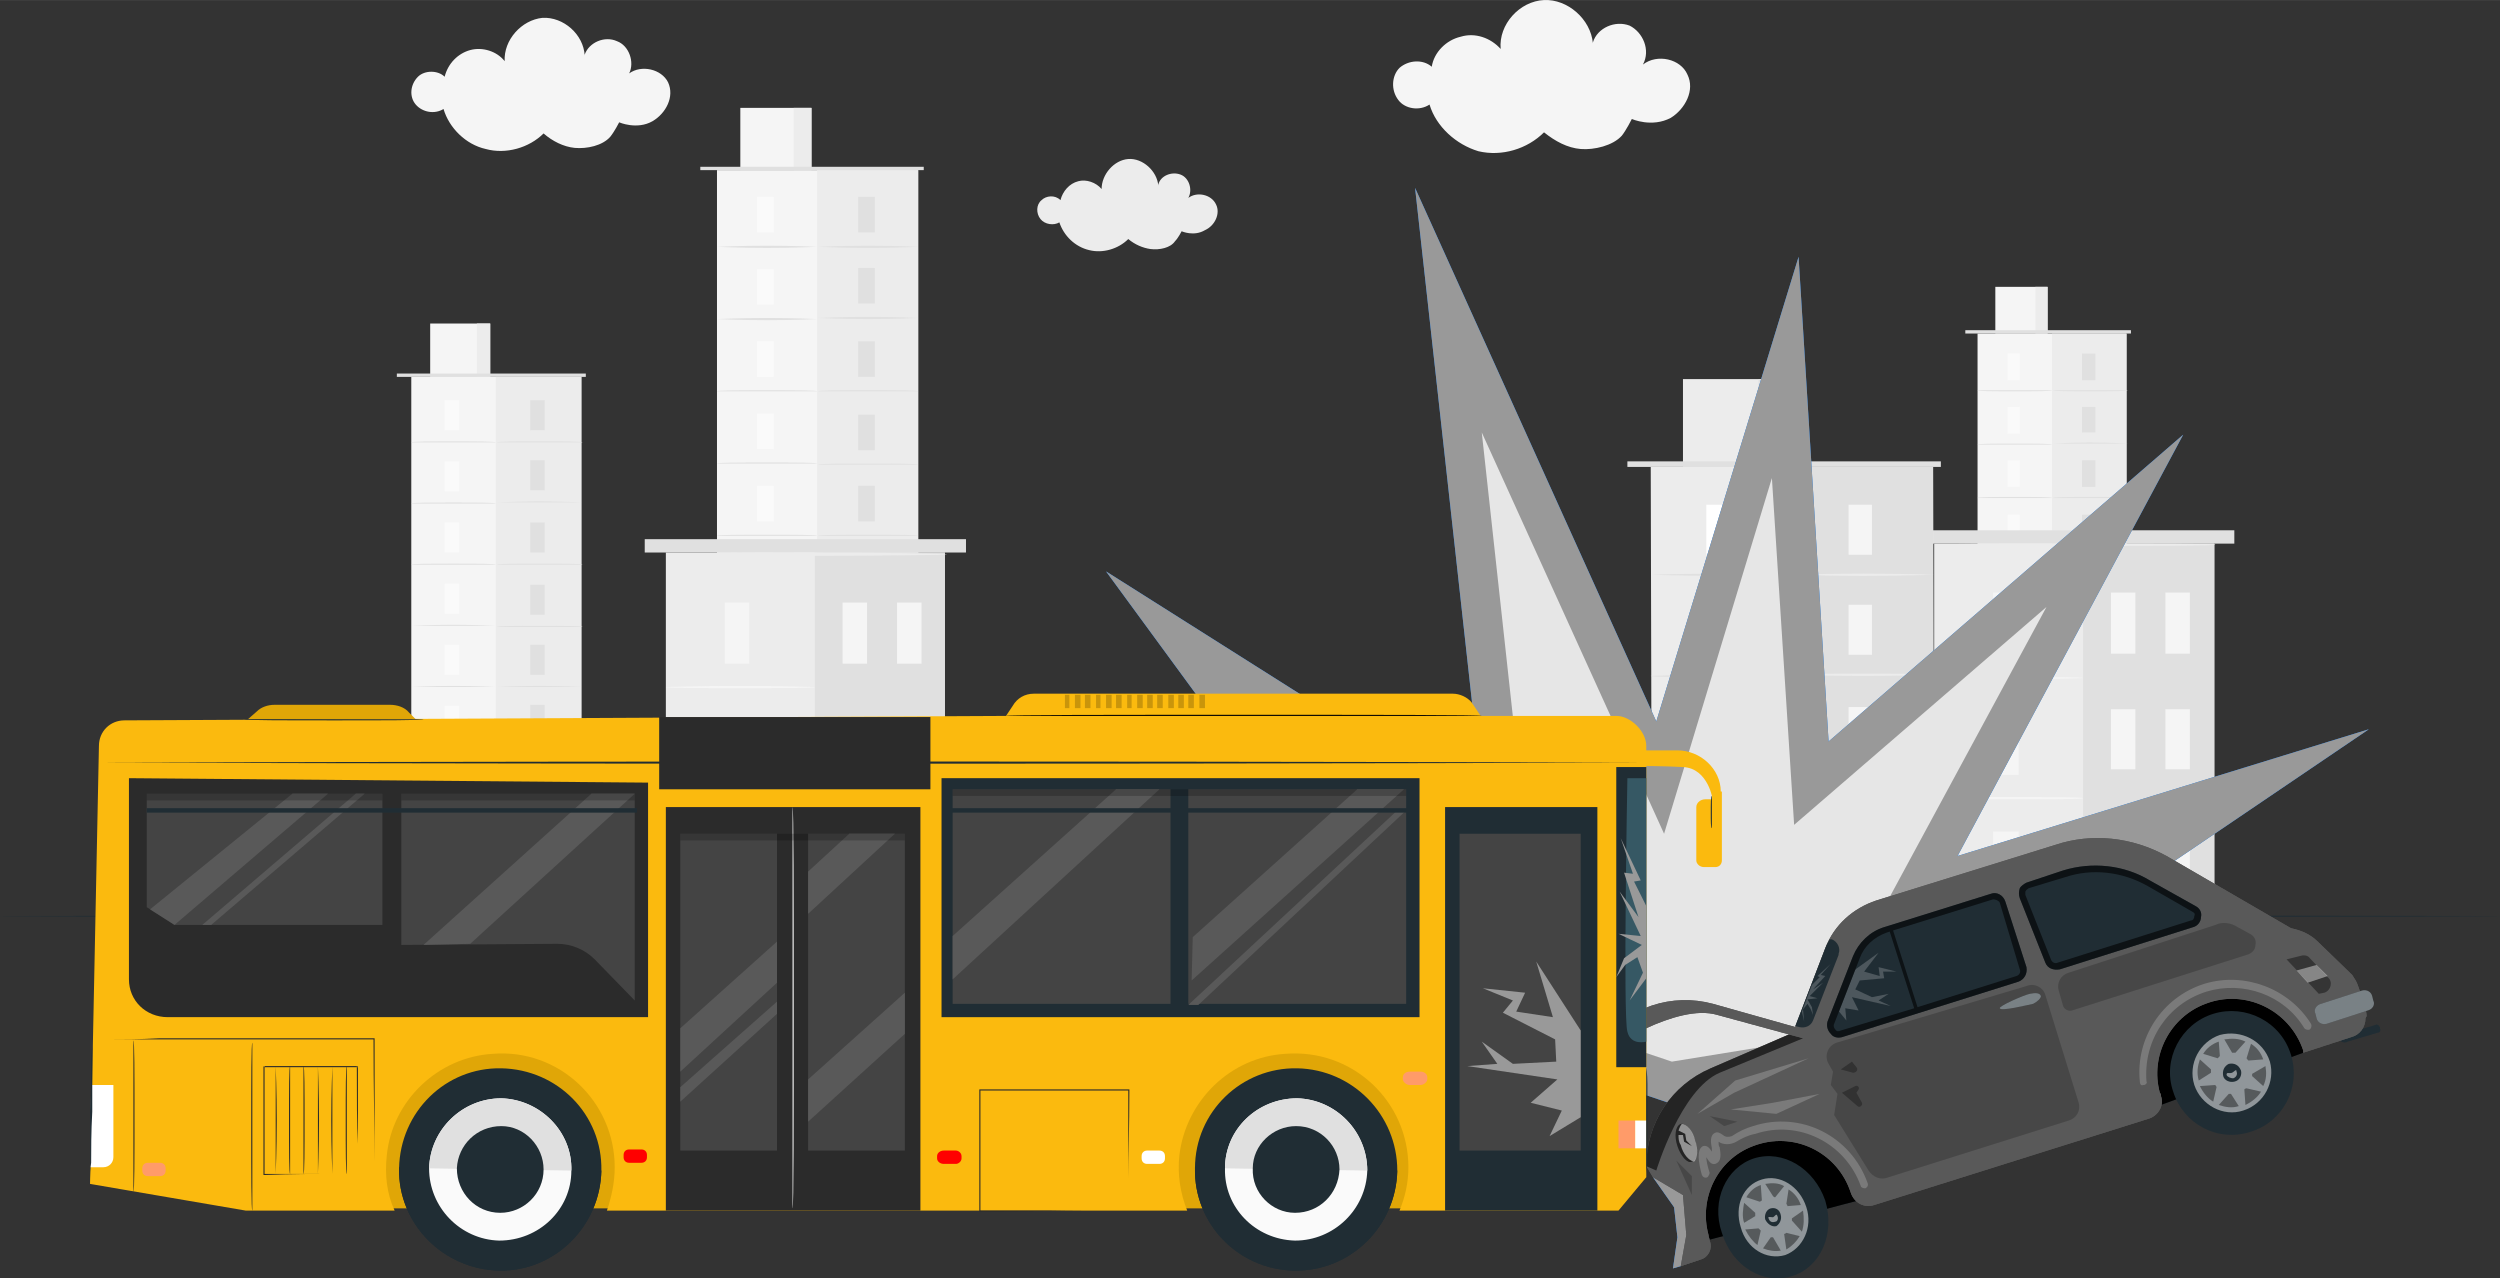 <?xml version="1.0" encoding="UTF-8"?>
<!DOCTYPE svg PUBLIC "-//W3C//DTD SVG 1.0//EN" "http://www.w3.org/TR/2001/REC-SVG-20010904/DTD/svg10.dtd">
<!-- Creator: CorelDRAW X7 -->
<svg xmlns="http://www.w3.org/2000/svg" xml:space="preserve" width="73.967mm" height="37.825mm" version="1.0" style="shape-rendering:geometricPrecision; text-rendering:geometricPrecision; image-rendering:optimizeQuality; fill-rule:evenodd; clip-rule:evenodd"
viewBox="0 0 2249 1150"
 xmlns:xlink="http://www.w3.org/1999/xlink">
 <rect x="0" y="0" width="2249" height="1150" fill="#333333" stroke="none"/>
 <defs>
  <style type="text/css">
   <![CDATA[
    .fil21 {fill:#2B2B2B}
    .fil22 {fill:#444444}
    .fil12 {fill:#595959}
    .fil11 {fill:black;fill-rule:nonzero}
    .fil6 {fill:#067CFF;fill-rule:nonzero}
    .fil5 {fill:#202D34;fill-rule:nonzero}
    .fil26 {fill:#365864;fill-rule:nonzero}
    .fil7 {fill:#999999;fill-rule:nonzero}
    .fil19 {fill:#E0A607;fill-rule:nonzero}
    .fil2 {fill:#E0E0E0;fill-rule:nonzero}
    .fil8 {fill:#E6E6E6;fill-rule:nonzero}
    .fil1 {fill:#ECECEC;fill-rule:nonzero}
    .fil0 {fill:whitesmoke;fill-rule:nonzero}
    .fil3 {fill:#FAFAFA;fill-rule:nonzero}
    .fil20 {fill:#FBBA0E;fill-rule:nonzero}
    .fil25 {fill:red;fill-rule:nonzero}
    .fil24 {fill:#FF9B69;fill-rule:nonzero}
    .fil4 {fill:white;fill-rule:nonzero}
    .fil23 {fill:white;fill-rule:nonzero}
    .fil16 {fill:black;fill-rule:nonzero;fill-opacity:0.2}
    .fil13 {fill:white;fill-rule:nonzero;fill-opacity:0.2}
    .fil17 {fill:black;fill-rule:nonzero;fill-opacity:0.302}
    .fil18 {fill:black;fill-rule:nonzero;fill-opacity:0.4}
    .fil10 {fill:white;fill-rule:nonzero;fill-opacity:0.4}
    .fil15 {fill:white;fill-rule:nonzero;fill-opacity:0.502}
    .fil14 {fill:black;fill-rule:nonzero;fill-opacity:0.6}
    .fil9 {fill:white;fill-rule:nonzero;fill-opacity:0.6}
   ]]>
  </style>
 </defs>
 <g id="Layer_x0020_1">
  <g id="_2447538889072">
   <g>
    <g>
     <g>
      <g>
       <g>
        <g>
         <g>
          <polygon class="fil0" points="1913,724 1779,724 1779,300 1913,300 "/>
         </g>
        </g>
       </g>
      </g>
     </g>
    </g>
    <g>
     <g>
      <g>
       <g>
        <g>
         <g>
          <polygon class="fil1" points="1913,723 1846,723 1846,300 1913,300 "/>
         </g>
        </g>
       </g>
      </g>
     </g>
    </g>
    <g>
     <g>
      <g>
       <g>
        <g>
         <g>
          <polygon class="fil0" points="1842,300 1795,300 1795,258 1842,258 "/>
         </g>
        </g>
       </g>
      </g>
     </g>
    </g>
    <g>
     <g>
      <g>
       <g>
        <g>
         <g>
          <polygon class="fil1" points="1842,300 1831,300 1831,258 1842,258 "/>
         </g>
        </g>
       </g>
      </g>
     </g>
    </g>
    <g>
     <g>
      <g>
       <g>
        <g>
         <g>
          <polygon class="fil2" points="1768,300 1768,297 1917,297 1917,300 "/>
         </g>
        </g>
       </g>
      </g>
     </g>
    </g>
    <g>
     <g>
      <g>
       <g>
        <g>
         <g>
          <polygon class="fil3" points="1817,342 1806,342 1806,318 1817,318 "/>
         </g>
        </g>
       </g>
      </g>
     </g>
    </g>
    <g>
     <g>
      <g>
       <g>
        <g>
         <g>
          <g>
           <path class="fil2" d="M1846 351c0,1 -15,1 -33,1 -19,0 -34,0 -34,-1 0,0 15,0 34,0 18,0 33,0 33,0z"/>
          </g>
         </g>
        </g>
       </g>
      </g>
     </g>
    </g>
    <g>
     <g>
      <g>
       <g>
        <g>
         <g>
          <g>
           <polygon class="fil2" points="1885,342 1873,342 1873,318 1885,318 "/>
          </g>
         </g>
        </g>
       </g>
      </g>
     </g>
     <g>
      <g>
       <g>
        <g>
         <g>
          <g>
           <g>
            <path class="fil2" d="M1914 351c0,1 -15,1 -34,1 -18,0 -33,0 -33,-1 0,0 15,0 33,0 19,0 34,0 34,0z"/>
           </g>
          </g>
         </g>
        </g>
       </g>
      </g>
     </g>
    </g>
    <g>
     <g>
      <g>
       <g>
        <g>
         <g>
          <g>
           <polygon class="fil2" points="1885,389 1873,389 1873,366 1885,366 "/>
          </g>
         </g>
        </g>
       </g>
      </g>
     </g>
     <g>
      <g>
       <g>
        <g>
         <g>
          <g>
           <g>
            <path class="fil2" d="M1914 399c0,0 -15,0 -34,0 -18,0 -33,0 -33,0 0,0 15,-1 33,-1 19,0 34,1 34,1z"/>
           </g>
          </g>
         </g>
        </g>
       </g>
      </g>
     </g>
    </g>
    <g>
     <g>
      <g>
       <g>
        <g>
         <g>
          <g>
           <polygon class="fil2" points="1885,438 1873,438 1873,414 1885,414 "/>
          </g>
         </g>
        </g>
       </g>
      </g>
     </g>
     <g>
      <g>
       <g>
        <g>
         <g>
          <g>
           <g>
            <path class="fil2" d="M1914 448c0,0 -15,0 -34,0 -18,0 -33,0 -33,0 0,-1 15,-1 33,-1 19,0 34,0 34,1z"/>
           </g>
          </g>
         </g>
        </g>
       </g>
      </g>
     </g>
    </g>
    <g>
     <g>
      <g>
       <g>
        <g>
         <g>
          <g>
           <polygon class="fil2" points="1885,487 1873,487 1873,463 1885,463 "/>
          </g>
         </g>
        </g>
       </g>
      </g>
     </g>
     <g>
      <g>
       <g>
        <g>
         <g>
          <g>
           <g>
            <path class="fil2" d="M1914 497c0,0 -15,0 -34,0 -18,0 -33,0 -33,0 0,-1 15,-1 33,-1 19,0 34,0 34,1z"/>
           </g>
          </g>
         </g>
        </g>
       </g>
      </g>
     </g>
    </g>
    <g>
     <g>
      <g>
       <g>
        <g>
         <g>
          <g>
           <polygon class="fil2" points="1885,535 1873,535 1873,511 1885,511 "/>
          </g>
         </g>
        </g>
       </g>
      </g>
     </g>
     <g>
      <g>
       <g>
        <g>
         <g>
          <g>
           <g>
            <path class="fil2" d="M1914 544c0,0 -15,0 -34,0 -18,0 -33,0 -33,0 0,0 15,0 33,0 19,0 34,0 34,0z"/>
           </g>
          </g>
         </g>
        </g>
       </g>
      </g>
     </g>
    </g>
    <g>
     <g>
      <g>
       <g>
        <g>
         <g>
          <g>
           <polygon class="fil2" points="1885,582 1873,582 1873,558 1885,558 "/>
          </g>
         </g>
        </g>
       </g>
      </g>
     </g>
     <g>
      <g>
       <g>
        <g>
         <g>
          <g>
           <polygon class="fil2" points="1885,631 1873,631 1873,607 1885,607 "/>
          </g>
         </g>
        </g>
       </g>
      </g>
     </g>
     <g>
      <g>
       <g>
        <g>
         <g>
          <g>
           <g>
            <path class="fil2" d="M1914 592c0,0 -15,0 -34,0 -18,0 -33,0 -33,0 0,-1 15,-1 33,-1 19,0 34,0 34,1z"/>
           </g>
          </g>
         </g>
        </g>
       </g>
      </g>
     </g>
    </g>
    <g>
     <g>
      <g>
       <g>
        <g>
         <g>
          <polygon class="fil3" points="1817,390 1806,390 1806,366 1817,366 "/>
         </g>
        </g>
       </g>
      </g>
     </g>
    </g>
    <g>
     <g>
      <g>
       <g>
        <g>
         <g>
          <g>
           <path class="fil2" d="M1846 400c0,0 -15,0 -33,0 -19,0 -34,0 -34,0 0,-1 15,-1 34,-1 18,0 33,0 33,1z"/>
          </g>
         </g>
        </g>
       </g>
      </g>
     </g>
    </g>
    <g>
     <g>
      <g>
       <g>
        <g>
         <g>
          <polygon class="fil3" points="1817,438 1806,438 1806,414 1817,414 "/>
         </g>
        </g>
       </g>
      </g>
     </g>
    </g>
    <g>
     <g>
      <g>
       <g>
        <g>
         <g>
          <g>
           <path class="fil2" d="M1846 448c0,0 -15,0 -33,0 -19,0 -34,0 -34,0 0,-1 15,-1 34,-1 18,0 33,0 33,1z"/>
          </g>
         </g>
        </g>
       </g>
      </g>
     </g>
    </g>
    <g>
     <g>
      <g>
       <g>
        <g>
         <g>
          <polygon class="fil3" points="1817,486 1806,486 1806,463 1817,463 "/>
         </g>
        </g>
       </g>
      </g>
     </g>
    </g>
    <g>
     <g>
      <g>
       <g>
        <g>
         <g>
          <g>
           <path class="fil2" d="M1846 496c0,0 -15,0 -33,0 -19,0 -34,0 -34,0 0,0 15,-1 34,-1 18,0 33,1 33,1z"/>
          </g>
         </g>
        </g>
       </g>
      </g>
     </g>
    </g>
    <g>
     <g>
      <g>
       <g>
        <g>
         <g>
          <polygon class="fil3" points="1817,535 1806,535 1806,511 1817,511 "/>
         </g>
        </g>
       </g>
      </g>
     </g>
    </g>
    <g>
     <g>
      <g>
       <g>
        <g>
         <g>
          <g>
           <path class="fil2" d="M1846 544c0,0 -15,0 -33,0 -19,0 -34,0 -34,0 0,0 15,0 34,0 18,0 33,0 33,0z"/>
          </g>
         </g>
        </g>
       </g>
      </g>
     </g>
    </g>
    <g>
     <g>
      <g>
       <g>
        <g>
         <g>
          <polygon class="fil3" points="1817,583 1806,583 1806,559 1817,559 "/>
         </g>
        </g>
       </g>
      </g>
     </g>
    </g>
    <g>
     <g>
      <g>
       <g>
        <g>
         <g>
          <g>
           <path class="fil2" d="M1846 592c0,0 -15,1 -33,1 -19,0 -34,-1 -34,-1 0,0 15,0 34,0 18,0 33,0 33,0z"/>
          </g>
         </g>
        </g>
       </g>
      </g>
     </g>
    </g>
    <g>
     <g>
      <g>
       <g>
        <g>
         <g>
          <g>
           <polygon class="fil3" points="1817,631 1806,631 1806,607 1817,607 "/>
          </g>
         </g>
        </g>
       </g>
      </g>
     </g>
    </g>
   </g>
   <g>
    <g>
     <g>
      <g>
       <g>
        <g>
         <g>
          <g>
           <polygon class="fil1" points="1992,820 1740,820 1740,489 1992,489 "/>
          </g>
         </g>
        </g>
       </g>
      </g>
     </g>
     <g>
      <g>
       <g>
        <g>
         <g>
          <g>
           <polygon class="fil2" points="1874,489 1874,820 1992,820 1992,489 "/>
          </g>
         </g>
        </g>
       </g>
      </g>
     </g>
    </g>
    <g>
     <g>
      <g>
       <g>
        <g>
         <g>
          <g>
           <polygon class="fil0" points="1816,588 1793,588 1793,533 1816,533 "/>
          </g>
         </g>
        </g>
       </g>
      </g>
     </g>
     <g>
      <g>
       <g>
        <g>
         <g>
          <g>
           <polygon class="fil0" points="1816,803 1793,803 1793,748 1816,748 "/>
          </g>
         </g>
        </g>
       </g>
      </g>
     </g>
     <g>
      <g>
       <g>
        <g>
         <g>
          <g>
           <g>
            <path class="fil0" d="M1874 610c0,0 -30,1 -67,1 -37,0 -67,-1 -67,-1 0,-1 30,-1 67,-1 37,0 67,0 67,1z"/>
           </g>
          </g>
         </g>
        </g>
       </g>
      </g>
     </g>
    </g>
    <g>
     <g>
      <g>
       <g>
        <g>
         <g>
          <g>
           <polygon class="fil0" points="1816,697 1793,697 1793,642 1816,642 "/>
          </g>
         </g>
        </g>
       </g>
      </g>
     </g>
     <g>
      <g>
       <g>
        <g>
         <g>
          <g>
           <g>
            <path class="fil0" d="M1874 718c0,1 -30,1 -67,1 -37,0 -67,0 -67,-1 0,-1 30,-1 67,-1 37,0 67,0 67,1z"/>
           </g>
          </g>
         </g>
        </g>
       </g>
      </g>
     </g>
    </g>
    <g>
     <g>
      <g>
       <g>
        <g>
         <g>
          <polygon class="fil0" points="1921,588 1899,588 1899,533 1921,533 "/>
         </g>
        </g>
       </g>
      </g>
     </g>
    </g>
    <g>
     <g>
      <g>
       <g>
        <g>
         <g>
          <polygon class="fil0" points="1970,588 1948,588 1948,533 1970,533 "/>
         </g>
        </g>
       </g>
      </g>
     </g>
    </g>
    <g>
     <g>
      <g>
       <g>
        <g>
         <g>
          <polygon class="fil0" points="1921,692 1899,692 1899,638 1921,638 "/>
         </g>
        </g>
       </g>
      </g>
     </g>
    </g>
    <g>
     <g>
      <g>
       <g>
        <g>
         <g>
          <polygon class="fil0" points="1970,692 1948,692 1948,638 1970,638 "/>
         </g>
        </g>
       </g>
      </g>
     </g>
    </g>
    <g>
     <g>
      <g>
       <g>
        <g>
         <g>
          <polygon class="fil0" points="1921,797 1899,797 1899,742 1921,742 "/>
         </g>
        </g>
       </g>
      </g>
     </g>
    </g>
    <g>
     <g>
      <g>
       <g>
        <g>
         <g>
          <polygon class="fil0" points="1970,797 1948,797 1948,742 1970,742 "/>
         </g>
        </g>
       </g>
      </g>
     </g>
    </g>
    <g>
     <g>
      <g>
       <g>
        <g>
         <g>
          <polygon class="fil2" points="2010,489 1721,489 1721,477 2010,477 "/>
         </g>
        </g>
       </g>
      </g>
     </g>
    </g>
    <g>
     <g>
      <g>
       <g>
        <g>
         <g>
          <g>
           <path class="fil1" d="M1993 490c0,1 -56,1 -125,1 -69,0 -126,0 -126,-1 0,-1 57,-1 126,-1 69,0 125,0 125,1z"/>
          </g>
         </g>
        </g>
       </g>
      </g>
     </g>
    </g>
   </g>
   <g>
    <g>
     <g>
      <g>
       <g>
        <g>
         <g>
          <polygon class="fil0" points="826,724 645,724 645,153 826,153 "/>
         </g>
        </g>
       </g>
      </g>
     </g>
    </g>
    <g>
     <g>
      <g>
       <g>
        <g>
         <g>
          <polygon class="fil1" points="826,723 735,723 735,153 826,153 "/>
         </g>
        </g>
       </g>
      </g>
     </g>
    </g>
    <g>
     <g>
      <g>
       <g>
        <g>
         <g>
          <polygon class="fil0" points="730,153 666,153 666,97 730,97 "/>
         </g>
        </g>
       </g>
      </g>
     </g>
    </g>
    <g>
     <g>
      <g>
       <g>
        <g>
         <g>
          <polygon class="fil1" points="730,153 714,153 714,97 730,97 "/>
         </g>
        </g>
       </g>
      </g>
     </g>
    </g>
    <g>
     <g>
      <g>
       <g>
        <g>
         <g>
          <polygon class="fil2" points="630,153 630,150 831,150 831,153 "/>
         </g>
        </g>
       </g>
      </g>
     </g>
    </g>
    <g>
     <g>
      <g>
       <g>
        <g>
         <g>
          <polygon class="fil3" points="696,209 681,209 681,177 696,177 "/>
         </g>
        </g>
       </g>
      </g>
     </g>
    </g>
    <g>
     <g>
      <g>
       <g>
        <g>
         <g>
          <g>
           <path class="fil2" d="M735 222c0,0 -20,1 -45,1 -25,0 -45,-1 -45,-1 0,0 20,-1 45,-1 25,0 45,1 45,1z"/>
          </g>
         </g>
        </g>
       </g>
      </g>
     </g>
    </g>
    <g>
     <g>
      <g>
       <g>
        <g>
         <g>
          <g>
           <polygon class="fil2" points="787,209 772,209 772,177 787,177 "/>
          </g>
         </g>
        </g>
       </g>
      </g>
     </g>
     <g>
      <g>
       <g>
        <g>
         <g>
          <g>
           <g>
            <path class="fil2" d="M826 222c0,0 -20,1 -45,1 -25,0 -45,-1 -45,-1 0,0 20,-1 45,-1 25,0 45,1 45,1z"/>
           </g>
          </g>
         </g>
        </g>
       </g>
      </g>
     </g>
    </g>
    <g>
     <g>
      <g>
       <g>
        <g>
         <g>
          <g>
           <polygon class="fil2" points="787,273 772,273 772,241 787,241 "/>
          </g>
         </g>
        </g>
       </g>
      </g>
     </g>
     <g>
      <g>
       <g>
        <g>
         <g>
          <g>
           <g>
            <path class="fil2" d="M826 286c0,0 -20,1 -45,1 -25,0 -45,-1 -45,-1 0,0 20,-1 45,-1 25,0 45,1 45,1z"/>
           </g>
          </g>
         </g>
        </g>
       </g>
      </g>
     </g>
    </g>
    <g>
     <g>
      <g>
       <g>
        <g>
         <g>
          <g>
           <polygon class="fil2" points="787,339 772,339 772,307 787,307 "/>
          </g>
         </g>
        </g>
       </g>
      </g>
     </g>
     <g>
      <g>
       <g>
        <g>
         <g>
          <g>
           <g>
            <path class="fil2" d="M826 352c0,0 -20,0 -45,0 -25,0 -45,0 -45,0 0,-1 20,-1 45,-1 25,0 45,0 45,1z"/>
           </g>
          </g>
         </g>
        </g>
       </g>
      </g>
     </g>
    </g>
    <g>
     <g>
      <g>
       <g>
        <g>
         <g>
          <g>
           <polygon class="fil2" points="787,405 772,405 772,373 787,373 "/>
          </g>
         </g>
        </g>
       </g>
      </g>
     </g>
     <g>
      <g>
       <g>
        <g>
         <g>
          <g>
           <g>
            <path class="fil2" d="M826 418c0,0 -20,0 -45,0 -25,0 -45,0 -45,0 0,-1 20,-1 45,-1 25,0 45,0 45,1z"/>
           </g>
          </g>
         </g>
        </g>
       </g>
      </g>
     </g>
    </g>
    <g>
     <g>
      <g>
       <g>
        <g>
         <g>
          <g>
           <polygon class="fil2" points="787,469 772,469 772,437 787,437 "/>
          </g>
         </g>
        </g>
       </g>
      </g>
     </g>
     <g>
      <g>
       <g>
        <g>
         <g>
          <g>
           <g>
            <path class="fil2" d="M826 482c0,0 -20,0 -45,0 -25,0 -45,0 -45,0 0,-1 20,-1 45,-1 25,0 45,0 45,1z"/>
           </g>
          </g>
         </g>
        </g>
       </g>
      </g>
     </g>
    </g>
    <g>
     <g>
      <g>
       <g>
        <g>
         <g>
          <g>
           <polygon class="fil2" points="787,533 772,533 772,501 787,501 "/>
          </g>
         </g>
        </g>
       </g>
      </g>
     </g>
     <g>
      <g>
       <g>
        <g>
         <g>
          <g>
           <polygon class="fil2" points="787,598 772,598 772,566 787,566 "/>
          </g>
         </g>
        </g>
       </g>
      </g>
     </g>
     <g>
      <g>
       <g>
        <g>
         <g>
          <g>
           <g>
            <path class="fil2" d="M826 546c0,0 -20,0 -45,0 -25,0 -45,0 -45,0 0,-1 20,-1 45,-1 25,0 45,0 45,1z"/>
           </g>
          </g>
         </g>
        </g>
       </g>
      </g>
     </g>
    </g>
    <g>
     <g>
      <g>
       <g>
        <g>
         <g>
          <polygon class="fil3" points="696,274 681,274 681,242 696,242 "/>
         </g>
        </g>
       </g>
      </g>
     </g>
    </g>
    <g>
     <g>
      <g>
       <g>
        <g>
         <g>
          <g>
           <path class="fil2" d="M735 287c0,0 -20,1 -45,1 -25,0 -45,-1 -45,-1 0,0 20,-1 45,-1 25,0 45,1 45,1z"/>
          </g>
         </g>
        </g>
       </g>
      </g>
     </g>
    </g>
    <g>
     <g>
      <g>
       <g>
        <g>
         <g>
          <polygon class="fil3" points="696,339 681,339 681,307 696,307 "/>
         </g>
        </g>
       </g>
      </g>
     </g>
    </g>
    <g>
     <g>
      <g>
       <g>
        <g>
         <g>
          <g>
           <path class="fil2" d="M735 352c0,0 -20,0 -45,0 -25,0 -45,0 -45,0 0,-1 20,-1 45,-1 25,0 45,0 45,1z"/>
          </g>
         </g>
        </g>
       </g>
      </g>
     </g>
    </g>
    <g>
     <g>
      <g>
       <g>
        <g>
         <g>
          <polygon class="fil3" points="696,404 681,404 681,372 696,372 "/>
         </g>
        </g>
       </g>
      </g>
     </g>
    </g>
    <g>
     <g>
      <g>
       <g>
        <g>
         <g>
          <g>
           <path class="fil2" d="M735 417c0,0 -20,0 -45,0 -25,0 -45,0 -45,0 0,-1 20,-1 45,-1 25,0 45,0 45,1z"/>
          </g>
         </g>
        </g>
       </g>
      </g>
     </g>
    </g>
    <g>
     <g>
      <g>
       <g>
        <g>
         <g>
          <polygon class="fil3" points="696,469 681,469 681,437 696,437 "/>
         </g>
        </g>
       </g>
      </g>
     </g>
    </g>
    <g>
     <g>
      <g>
       <g>
        <g>
         <g>
          <g>
           <path class="fil2" d="M735 482c0,0 -20,0 -45,0 -25,0 -45,0 -45,0 0,-1 20,-1 45,-1 25,0 45,0 45,1z"/>
          </g>
         </g>
        </g>
       </g>
      </g>
     </g>
    </g>
    <g>
     <g>
      <g>
       <g>
        <g>
         <g>
          <polygon class="fil3" points="696,534 681,534 681,502 696,502 "/>
         </g>
        </g>
       </g>
      </g>
     </g>
    </g>
    <g>
     <g>
      <g>
       <g>
        <g>
         <g>
          <g>
           <path class="fil2" d="M735 546c0,1 -20,1 -45,1 -25,0 -45,0 -45,-1 0,0 20,0 45,0 25,0 45,0 45,0z"/>
          </g>
         </g>
        </g>
       </g>
      </g>
     </g>
    </g>
    <g>
     <g>
      <g>
       <g>
        <g>
         <g>
          <g>
           <polygon class="fil3" points="696,599 681,599 681,566 696,566 "/>
          </g>
         </g>
        </g>
       </g>
      </g>
     </g>
    </g>
   </g>
   <g>
    <g>
     <g>
      <g>
       <g>
        <g>
         <g>
          <g>
           <polygon class="fil1" points="850,828 599,828 599,497 850,497 "/>
          </g>
         </g>
        </g>
       </g>
      </g>
     </g>
     <g>
      <g>
       <g>
        <g>
         <g>
          <g>
           <polygon class="fil2" points="733,497 733,828 850,828 850,497 "/>
          </g>
         </g>
        </g>
       </g>
      </g>
     </g>
    </g>
    <g>
     <g>
      <g>
       <g>
        <g>
         <g>
          <g>
           <polygon class="fil0" points="674,597 652,597 652,542 674,542 "/>
          </g>
         </g>
        </g>
       </g>
      </g>
     </g>
     <g>
      <g>
       <g>
        <g>
         <g>
          <g>
           <polygon class="fil0" points="674,812 652,812 652,757 674,757 "/>
          </g>
         </g>
        </g>
       </g>
      </g>
     </g>
     <g>
      <g>
       <g>
        <g>
         <g>
          <g>
           <g>
            <path class="fil0" d="M733 618c0,1 -30,1 -67,1 -37,0 -67,0 -67,-1 0,0 30,-1 67,-1 37,0 67,1 67,1z"/>
           </g>
          </g>
         </g>
        </g>
       </g>
      </g>
     </g>
    </g>
    <g>
     <g>
      <g>
       <g>
        <g>
         <g>
          <g>
           <polygon class="fil0" points="674,705 652,705 652,650 674,650 "/>
          </g>
         </g>
        </g>
       </g>
      </g>
     </g>
     <g>
      <g>
       <g>
        <g>
         <g>
          <g>
           <g>
            <path class="fil0" d="M733 727c0,0 -30,1 -67,1 -37,0 -67,-1 -67,-1 0,-1 30,-2 67,-2 37,0 67,1 67,2z"/>
           </g>
          </g>
         </g>
        </g>
       </g>
      </g>
     </g>
    </g>
    <g>
     <g>
      <g>
       <g>
        <g>
         <g>
          <polygon class="fil0" points="780,597 758,597 758,542 780,542 "/>
         </g>
        </g>
       </g>
      </g>
     </g>
    </g>
    <g>
     <g>
      <g>
       <g>
        <g>
         <g>
          <polygon class="fil0" points="829,597 807,597 807,542 829,542 "/>
         </g>
        </g>
       </g>
      </g>
     </g>
    </g>
    <g>
     <g>
      <g>
       <g>
        <g>
         <g>
          <polygon class="fil0" points="780,701 758,701 758,646 780,646 "/>
         </g>
        </g>
       </g>
      </g>
     </g>
    </g>
    <g>
     <g>
      <g>
       <g>
        <g>
         <g>
          <polygon class="fil0" points="829,701 807,701 807,646 829,646 "/>
         </g>
        </g>
       </g>
      </g>
     </g>
    </g>
    <g>
     <g>
      <g>
       <g>
        <g>
         <g>
          <polygon class="fil0" points="780,805 758,805 758,750 780,750 "/>
         </g>
        </g>
       </g>
      </g>
     </g>
    </g>
    <g>
     <g>
      <g>
       <g>
        <g>
         <g>
          <polygon class="fil0" points="829,805 807,805 807,750 829,750 "/>
         </g>
        </g>
       </g>
      </g>
     </g>
    </g>
    <g>
     <g>
      <g>
       <g>
        <g>
         <g>
          <polygon class="fil2" points="869,497 580,497 580,485 869,485 "/>
         </g>
        </g>
       </g>
      </g>
     </g>
    </g>
    <g>
     <g>
      <g>
       <g>
        <g>
         <g>
          <g>
           <path class="fil1" d="M852 499c0,0 -56,1 -125,1 -70,0 -126,-1 -126,-1 0,-1 56,-2 126,-2 69,0 125,1 125,2z"/>
          </g>
         </g>
        </g>
       </g>
      </g>
     </g>
    </g>
   </g>
   <g>
    <g>
     <g>
      <g>
       <g>
        <g>
         <g>
          <g>
           <polygon class="fil1" points="1740,820 1486,820 1485,420 1739,420 "/>
          </g>
         </g>
        </g>
       </g>
      </g>
     </g>
     <g>
      <g>
       <g>
        <g>
         <g>
          <g>
           <polygon class="fil2" points="1739,820 1612,820 1612,420 1739,420 "/>
          </g>
         </g>
        </g>
       </g>
      </g>
     </g>
     <g>
      <g>
       <g>
        <g>
         <g>
          <g>
           <polygon class="fil1" points="1604,420 1514,420 1514,341 1604,341 "/>
          </g>
         </g>
        </g>
       </g>
      </g>
     </g>
     <g>
      <g>
       <g>
        <g>
         <g>
          <g>
           <polygon class="fil2" points="1604,420 1582,420 1582,341 1604,341 "/>
          </g>
         </g>
        </g>
       </g>
      </g>
     </g>
     <g>
      <g>
       <g>
        <g>
         <g>
          <g>
           <polygon class="fil2" points="1746,420 1464,420 1464,415 1746,415 "/>
          </g>
         </g>
        </g>
       </g>
      </g>
     </g>
     <g>
      <g>
       <g>
        <g>
         <g>
          <g>
           <polygon class="fil4" points="1557,499 1535,499 1535,454 1557,454 "/>
          </g>
         </g>
        </g>
       </g>
      </g>
     </g>
     <g>
      <g>
       <g>
        <g>
         <g>
          <g>
           <g>
            <path class="fil2" d="M1612 517c0,0 -28,1 -63,1 -35,0 -64,-1 -64,-1 0,0 29,-1 64,-1 35,0 63,1 63,1z"/>
           </g>
          </g>
         </g>
        </g>
       </g>
      </g>
     </g>
     <g>
      <g>
       <g>
        <g>
         <g>
          <g>
           <g>
            <polygon class="fil0" points="1684,499 1663,499 1663,454 1684,454 "/>
           </g>
          </g>
         </g>
        </g>
       </g>
      </g>
      <g>
       <g>
        <g>
         <g>
          <g>
           <g>
            <g>
             <path class="fil1" d="M1740 517c0,0 -29,1 -64,1 -35,0 -63,-1 -63,-1 0,0 28,-1 63,-1 35,0 64,1 64,1z"/>
            </g>
           </g>
          </g>
         </g>
        </g>
       </g>
      </g>
     </g>
     <g>
      <g>
       <g>
        <g>
         <g>
          <g>
           <g>
            <polygon class="fil0" points="1684,589 1663,589 1663,544 1684,544 "/>
           </g>
          </g>
         </g>
        </g>
       </g>
      </g>
      <g>
       <g>
        <g>
         <g>
          <g>
           <g>
            <g>
             <path class="fil1" d="M1740 607c0,0 -29,1 -64,1 -35,0 -63,-1 -63,-1 0,-1 28,-1 63,-1 35,0 64,0 64,1z"/>
            </g>
           </g>
          </g>
         </g>
        </g>
       </g>
      </g>
     </g>
     <g>
      <g>
       <g>
        <g>
         <g>
          <g>
           <g>
            <polygon class="fil0" points="1684,681 1663,681 1663,636 1684,636 "/>
           </g>
          </g>
         </g>
        </g>
       </g>
      </g>
      <g>
       <g>
        <g>
         <g>
          <g>
           <g>
            <g>
             <path class="fil1" d="M1740 699c0,1 -29,1 -64,1 -35,0 -63,0 -63,-1 0,0 28,-1 63,-1 35,0 64,1 64,1z"/>
            </g>
           </g>
          </g>
         </g>
        </g>
       </g>
      </g>
     </g>
     <g>
      <g>
       <g>
        <g>
         <g>
          <g>
           <g>
            <polygon class="fil0" points="1684,774 1663,774 1663,729 1684,729 "/>
           </g>
          </g>
         </g>
        </g>
       </g>
      </g>
      <g>
       <g>
        <g>
         <g>
          <g>
           <g>
            <g>
             <path class="fil1" d="M1740 792c0,0 -29,1 -64,1 -35,0 -63,-1 -63,-1 0,-1 28,-1 63,-1 35,0 64,0 64,1z"/>
            </g>
           </g>
          </g>
         </g>
        </g>
       </g>
      </g>
     </g>
     <g>
      <g>
       <g>
        <g>
         <g>
          <g>
           <polygon class="fil4" points="1557,590 1535,590 1535,545 1557,545 "/>
          </g>
         </g>
        </g>
       </g>
      </g>
     </g>
     <g>
      <g>
       <g>
        <g>
         <g>
          <g>
           <g>
            <path class="fil2" d="M1612 608c0,1 -28,1 -63,1 -35,0 -64,0 -64,-1 0,0 29,-1 64,-1 35,0 63,1 63,1z"/>
           </g>
          </g>
         </g>
        </g>
       </g>
      </g>
     </g>
     <g>
      <g>
       <g>
        <g>
         <g>
          <g>
           <polygon class="fil4" points="1557,681 1535,681 1535,636 1557,636 "/>
          </g>
         </g>
        </g>
       </g>
      </g>
     </g>
     <g>
      <g>
       <g>
        <g>
         <g>
          <g>
           <g>
            <path class="fil2" d="M1612 699c0,1 -28,1 -63,1 -35,0 -64,0 -64,-1 0,0 29,-1 64,-1 35,0 63,1 63,1z"/>
           </g>
          </g>
         </g>
        </g>
       </g>
      </g>
     </g>
     <g>
      <g>
       <g>
        <g>
         <g>
          <g>
           <polygon class="fil4" points="1557,773 1535,773 1535,727 1557,727 "/>
          </g>
         </g>
        </g>
       </g>
      </g>
     </g>
     <g>
      <g>
       <g>
        <g>
         <g>
          <g>
           <g>
            <path class="fil2" d="M1612 790c0,1 -28,1 -63,1 -35,0 -64,0 -64,-1 0,0 29,0 64,0 35,0 63,0 63,0z"/>
           </g>
          </g>
         </g>
        </g>
       </g>
      </g>
     </g>
    </g>
   </g>
   <g>
    <g>
     <g>
      <g>
       <g>
        <g>
         <g>
          <polygon class="fil0" points="523,824 370,824 370,339 523,339 "/>
         </g>
        </g>
       </g>
      </g>
     </g>
    </g>
    <g>
     <g>
      <g>
       <g>
        <g>
         <g>
          <polygon class="fil1" points="523,823 446,823 446,339 523,339 "/>
         </g>
        </g>
       </g>
      </g>
     </g>
    </g>
    <g>
     <g>
      <g>
       <g>
        <g>
         <g>
          <polygon class="fil0" points="441,339 387,339 387,291 441,291 "/>
         </g>
        </g>
       </g>
      </g>
     </g>
    </g>
    <g>
     <g>
      <g>
       <g>
        <g>
         <g>
          <polygon class="fil1" points="441,339 429,339 429,291 441,291 "/>
         </g>
        </g>
       </g>
      </g>
     </g>
    </g>
    <g>
     <g>
      <g>
       <g>
        <g>
         <g>
          <polygon class="fil2" points="357,339 357,336 527,336 527,339 "/>
         </g>
        </g>
       </g>
      </g>
     </g>
    </g>
    <g>
     <g>
      <g>
       <g>
        <g>
         <g>
          <polygon class="fil3" points="413,387 400,387 400,360 413,360 "/>
         </g>
        </g>
       </g>
      </g>
     </g>
    </g>
    <g>
     <g>
      <g>
       <g>
        <g>
         <g>
          <g>
           <path class="fil2" d="M446 398c0,0 -17,0 -38,0 -21,0 -38,0 -38,0 0,-1 17,-1 38,-1 21,0 38,0 38,1z"/>
          </g>
         </g>
        </g>
       </g>
      </g>
     </g>
    </g>
    <g>
     <g>
      <g>
       <g>
        <g>
         <g>
          <g>
           <polygon class="fil2" points="490,387 477,387 477,360 490,360 "/>
          </g>
         </g>
        </g>
       </g>
      </g>
     </g>
     <g>
      <g>
       <g>
        <g>
         <g>
          <g>
           <g>
            <path class="fil2" d="M524 398c0,0 -17,0 -39,0 -21,0 -38,0 -38,0 0,-1 17,-1 38,-1 22,0 39,0 39,1z"/>
           </g>
          </g>
         </g>
        </g>
       </g>
      </g>
     </g>
    </g>
    <g>
     <g>
      <g>
       <g>
        <g>
         <g>
          <g>
           <polygon class="fil2" points="490,441 477,441 477,414 490,414 "/>
          </g>
         </g>
        </g>
       </g>
      </g>
     </g>
     <g>
      <g>
       <g>
        <g>
         <g>
          <g>
           <g>
            <path class="fil2" d="M524 452c0,0 -17,0 -39,0 -21,0 -38,0 -38,0 0,0 17,-1 38,-1 22,0 39,1 39,1z"/>
           </g>
          </g>
         </g>
        </g>
       </g>
      </g>
     </g>
    </g>
    <g>
     <g>
      <g>
       <g>
        <g>
         <g>
          <g>
           <polygon class="fil2" points="490,497 477,497 477,470 490,470 "/>
          </g>
         </g>
        </g>
       </g>
      </g>
     </g>
     <g>
      <g>
       <g>
        <g>
         <g>
          <g>
           <g>
            <path class="fil2" d="M524 508c0,0 -17,0 -39,0 -21,0 -38,0 -38,0 0,-1 17,-1 38,-1 22,0 39,0 39,1z"/>
           </g>
          </g>
         </g>
        </g>
       </g>
      </g>
     </g>
    </g>
    <g>
     <g>
      <g>
       <g>
        <g>
         <g>
          <g>
           <polygon class="fil2" points="490,553 477,553 477,526 490,526 "/>
          </g>
         </g>
        </g>
       </g>
      </g>
     </g>
     <g>
      <g>
       <g>
        <g>
         <g>
          <g>
           <g>
            <path class="fil2" d="M524 564c0,0 -17,0 -39,0 -21,0 -38,0 -38,0 0,-1 17,-1 38,-1 22,0 39,0 39,1z"/>
           </g>
          </g>
         </g>
        </g>
       </g>
      </g>
     </g>
    </g>
    <g>
     <g>
      <g>
       <g>
        <g>
         <g>
          <g>
           <polygon class="fil2" points="490,607 477,607 477,580 490,580 "/>
          </g>
         </g>
        </g>
       </g>
      </g>
     </g>
     <g>
      <g>
       <g>
        <g>
         <g>
          <g>
           <g>
            <path class="fil2" d="M524 618c0,0 -17,0 -39,0 -21,0 -38,0 -38,0 0,0 17,-1 38,-1 22,0 39,1 39,1z"/>
           </g>
          </g>
         </g>
        </g>
       </g>
      </g>
     </g>
    </g>
    <g>
     <g>
      <g>
       <g>
        <g>
         <g>
          <g>
           <polygon class="fil2" points="490,662 477,662 477,634 490,634 "/>
          </g>
         </g>
        </g>
       </g>
      </g>
     </g>
     <g>
      <g>
       <g>
        <g>
         <g>
          <g>
           <polygon class="fil2" points="490,717 477,717 477,690 490,690 "/>
          </g>
         </g>
        </g>
       </g>
      </g>
     </g>
     <g>
      <g>
       <g>
        <g>
         <g>
          <g>
           <g>
            <path class="fil2" d="M524 672c0,1 -17,1 -39,1 -21,0 -38,0 -38,-1 0,0 17,0 38,0 22,0 39,0 39,0z"/>
           </g>
          </g>
         </g>
        </g>
       </g>
      </g>
     </g>
    </g>
    <g>
     <g>
      <g>
       <g>
        <g>
         <g>
          <polygon class="fil3" points="413,442 400,442 400,415 413,415 "/>
         </g>
        </g>
       </g>
      </g>
     </g>
    </g>
    <g>
     <g>
      <g>
       <g>
        <g>
         <g>
          <g>
           <path class="fil2" d="M446 453c0,0 -17,0 -38,0 -21,0 -38,0 -38,0 0,-1 17,-1 38,-1 21,0 38,0 38,1z"/>
          </g>
         </g>
        </g>
       </g>
      </g>
     </g>
    </g>
    <g>
     <g>
      <g>
       <g>
        <g>
         <g>
          <polygon class="fil3" points="413,497 400,497 400,470 413,470 "/>
         </g>
        </g>
       </g>
      </g>
     </g>
    </g>
    <g>
     <g>
      <g>
       <g>
        <g>
         <g>
          <g>
           <path class="fil2" d="M446 508c0,0 -17,0 -38,0 -21,0 -38,0 -38,0 0,-1 17,-1 38,-1 21,0 38,0 38,1z"/>
          </g>
         </g>
        </g>
       </g>
      </g>
     </g>
    </g>
    <g>
     <g>
      <g>
       <g>
        <g>
         <g>
          <polygon class="fil3" points="413,552 400,552 400,525 413,525 "/>
         </g>
        </g>
       </g>
      </g>
     </g>
    </g>
    <g>
     <g>
      <g>
       <g>
        <g>
         <g>
          <g>
           <path class="fil2" d="M446 563c0,0 -17,0 -38,0 -21,0 -38,0 -38,0 0,0 17,-1 38,-1 21,0 38,1 38,1z"/>
          </g>
         </g>
        </g>
       </g>
      </g>
     </g>
    </g>
    <g>
     <g>
      <g>
       <g>
        <g>
         <g>
          <polygon class="fil3" points="413,607 400,607 400,580 413,580 "/>
         </g>
        </g>
       </g>
      </g>
     </g>
    </g>
    <g>
     <g>
      <g>
       <g>
        <g>
         <g>
          <g>
           <path class="fil2" d="M446 618c0,0 -17,0 -38,0 -21,0 -38,0 -38,0 0,0 17,-1 38,-1 21,0 38,1 38,1z"/>
          </g>
         </g>
        </g>
       </g>
      </g>
     </g>
    </g>
    <g>
     <g>
      <g>
       <g>
        <g>
         <g>
          <polygon class="fil3" points="413,662 400,662 400,635 413,635 "/>
         </g>
        </g>
       </g>
      </g>
     </g>
    </g>
    <g>
     <g>
      <g>
       <g>
        <g>
         <g>
          <g>
           <path class="fil2" d="M446 673c0,0 -17,1 -38,1 -21,0 -38,-1 -38,-1 0,0 17,0 38,0 21,0 38,0 38,0z"/>
          </g>
         </g>
        </g>
       </g>
      </g>
     </g>
    </g>
    <g>
     <g>
      <g>
       <g>
        <g>
         <g>
          <g>
           <polygon class="fil3" points="413,717 400,717 400,690 413,690 "/>
          </g>
         </g>
        </g>
       </g>
      </g>
     </g>
    </g>
   </g>
   <path class="fil0" d="M526 50c-1,-19 -19,-35 -38,-34 -19,2 -35,20 -34,39 -7,-9 -20,-13 -31,-10 -11,3 -20,12 -23,24 -6,-6 -18,-6 -24,0 -7,7 -8,18 -2,25 6,7 17,9 25,4 5,17 20,32 38,36 18,5 39,-1 52,-14 8,7 18,12 28,13 11,1 25,-2 32,-10 4,-5 8,-13 8,-13 0,0 16,7 30,-1 12,-7 20,-22 14,-35 -6,-12 -24,-16 -35,-8 5,-10 0,-25 -11,-29 -11,-5 -25,1 -29,12l0 1z"/>
   <path class="fil1" d="M1042 167c-1,-13 -14,-25 -27,-24 -13,1 -24,14 -24,27 -5,-6 -14,-9 -21,-7 -8,2 -14,9 -16,17 -5,-5 -13,-4 -17,0 -5,4 -5,12 -1,17 4,5 12,6 17,3 4,12 14,22 27,25 12,3 26,-1 35,-10 6,5 13,8 20,9 8,1 18,-1 22,-7 3,-3 6,-9 6,-9 0,0 11,5 21,-1 9,-4 14,-15 10,-23 -4,-9 -17,-12 -25,-6 4,-7 1,-18 -7,-21 -8,-3 -18,1 -20,9l0 1z"/>
   <path class="fil0" d="M1433 39c-2,-22 -23,-40 -44,-39 -22,1 -41,22 -39,44 -9,-10 -23,-15 -36,-11 -13,3 -24,14 -26,27 -8,-7 -21,-6 -29,1 -7,7 -8,20 -1,29 6,8 19,10 28,4 6,20 24,36 44,42 21,5 44,-2 59,-17 10,8 21,14 33,15 12,1 29,-3 37,-12 4,-5 9,-15 9,-15 0,0 18,8 35,-1 13,-8 22,-25 15,-39 -6,-14 -27,-19 -40,-9 7,-13 0,-29 -12,-35 -13,-5 -29,2 -33,15l0 1z"/>
   <path class="fil5" d="M0 824c0,0 503,-1 1124,-1 621,0 1125,1 1125,1 0,1 -504,1 -1125,1 -621,0 -1124,0 -1124,-1z"/>
   <g>
    <g>
     <g>
      <g>
       <path class="fil5" d="M1184 963c0,1 -28,1 -62,1 -34,0 -62,0 -62,-1 0,-1 28,-1 62,-1 34,0 62,0 62,1z"/>
      </g>
     </g>
    </g>
    <g>
     <g>
      <g>
       <path class="fil5" d="M1207 949c0,1 -27,1 -62,1 -34,0 -61,0 -61,-1 0,-1 27,-1 61,-1 35,0 62,0 62,1z"/>
      </g>
     </g>
    </g>
   </g>
   <g>
    <g>
     <polygon class="fil6" points="1294,922 995,514 1335,729 1273,169 1490,649 1618,231 1645,667 1964,391 1761,770 2131,656 1678,963 1501,992 "/>
     <polygon class="fil7" points="1294,922 995,514 1335,729 1273,169 1490,649 1618,231 1645,667 1964,391 1761,770 2131,656 1678,963 1501,992 "/>
     <polygon class="fil8" points="1688,829 1841,546 1614,742 1594,430 1497,750 1333,389 1378,800 1136,645 1316,892 1504,955 1664,929 1913,760 "/>
    </g>
    <g>
     <polygon class="fil6" points="1402,871 1364,823 1340,834 1340,838 1389,880 1402,875 "/>
     <polygon class="fil6" points="1340,838 1364,827 1402,875 1389,880 "/>
     <polygon class="fil9" points="1340,838 1364,827 1402,875 1389,880 "/>
    </g>
    <g>
     <polygon class="fil6" points="1327,849 1321,813 1305,811 1304,813 1317,850 1325,852 "/>
     <polygon class="fil6" points="1304,813 1320,815 1325,852 1317,850 "/>
     <polygon class="fil9" points="1304,813 1320,815 1325,852 1317,850 "/>
    </g>
    <g>
     <polygon class="fil6" points="1440,713 1429,678 1413,679 1412,681 1430,716 1439,716 "/>
     <polygon class="fil6" points="1412,681 1428,680 1439,716 1430,716 "/>
     <polygon class="fil10" points="1412,681 1428,680 1439,716 1430,716 "/>
    </g>
   </g>
   <g>
    <g>
     <path class="fil5" d="M2139 929l-27 8c-3,2 -8,0 -9,-4l0 -1 34 -10c1,-1 3,0 4,2l0 1c1,2 0,4 -2,4z"/>
     <g>
      <g>
       <polygon class="fil5" points="1531,1117 1679,1078 1647,1032 1587,1011 1553,1022 1528,1058 1528,1095 "/>
       <polygon class="fil5" points="1933,998 2072,947 2079,934 2061,903 2006,882 1959,889 1926,942 1926,989 "/>
      </g>
      <g>
       <polygon class="fil11" points="1531,1117 1679,1078 1647,1032 1587,1011 1553,1022 1528,1058 1528,1095 "/>
       <polygon class="fil11" points="1933,998 2072,947 2079,934 2061,903 2006,882 1959,889 1926,942 1926,989 "/>
      </g>
     </g>
     <polygon class="fil6" points="1487,1059 1506,1086 1509,1113 1505,1141 1512,1139 1527,1125 1522,1075 1502,1054 "/>
     <polygon class="fil7" points="1487,1059 1506,1086 1509,1113 1505,1141 1512,1139 1527,1125 1522,1075 1502,1054 "/>
     <g>
      <path class="fil12" d="M2116 877l-31 -30c-6,-6 -14,-10 -24,-12l-112 -65c-31,-17 -67,-21 -100,-10l-161 50c-21,7 -38,22 -46,43l-29 76 -74 32c-35,15 -58,49 -58,88l6 10 27 16 3 36 -5 28 18 -6c7,-2 11,-10 8,-17 0,-2 -1,-3 -1,-5 -9,-33 8,-68 40,-80 36,-14 76,5 88,42l0 0c3,9 12,14 21,11l248 -78c8,-3 13,-12 10,-20 0,-1 0,-2 -1,-3 -9,-33 9,-68 41,-80 36,-14 76,6 88,42 0,1 0,1 0,2l43 -14c8,-2 13,-9 13,-17l1 -2c0,-3 -1,-6 -1,-8l-7 -20c-1,-3 -3,-6 -5,-9z"/>
      <path class="fil12" d="M2116 877l-31 -30c-6,-6 -14,-10 -24,-12l-112 -65c-31,-17 -67,-21 -100,-10l-161 50c-21,7 -38,22 -46,43l-29 76 -74 32c-35,15 -58,49 -58,88l6 10 27 16 3 36 -5 28 18 -6c7,-2 11,-10 8,-17 0,-2 -1,-3 -1,-5 -9,-33 8,-68 40,-80 36,-14 76,5 88,42l0 0c3,9 12,14 21,11l248 -78c8,-3 13,-12 10,-20 0,-1 0,-2 -1,-3 -9,-33 9,-68 41,-80 36,-14 76,6 88,42 0,1 0,1 0,2l43 -14c8,-2 13,-9 13,-17l1 -2c0,-3 -1,-6 -1,-8l-7 -20c-1,-3 -3,-6 -5,-9z"/>
     </g>
     <g>
      <path class="fil13" d="M1678 1069c-2,0 -4,-1 -4,-2 -14,-39 -56,-60 -95,-47 -6,1 -12,4 -17,7 -5,3 -12,3 -16,0 0,2 0,4 1,5 1,6 2,13 -4,15 -4,1 -6,-3 -8,-6 0,3 1,8 3,14 0,1 -1,3 -2,4l0 0c-2,1 -4,0 -5,-2 -3,-11 -5,-23 1,-26 4,-1 6,2 8,5 0,-1 0,-2 0,-3 -1,-5 -2,-12 3,-14 2,-1 4,0 7,2 2,2 5,2 8,1 6,-4 12,-7 19,-9 43,-14 88,9 103,51 1,2 0,4 -2,5zm-134 -43l0 0"/>
     </g>
     <path class="fil14" d="M1481 1049l9 4c0,0 22,-73 57,-88l75 -31 -9 -5 -74 32c-35,15 -58,49 -58,88z"/>
     <g>
      <path class="fil12" d="M1441 936l4 9c0,0 63,-43 100,-32l77 21 -3 -9 -78 -22c-37,-10 -76,3 -100,33z"/>
      <path class="fil12" d="M1441 936l4 9c0,0 63,-43 100,-32l77 21 -3 -9 -78 -22c-37,-10 -76,3 -100,33z"/>
     </g>
     <path class="fil14" d="M1525 1026c3,9 2,18 -3,19 -4,2 -10,-5 -13,-14 -3,-9 -2,-18 3,-20 4,-1 10,5 13,15z"/>
     <path class="fil15" d="M1513 1011c-1,1 -2,3 -3,6l6 3 1 6 5 5 -7 -4 -1 -6 -4 0c0,3 0,6 2,9 2,8 7,14 12,15 3,-3 4,-11 1,-19 -2,-9 -8,-15 -12,-15z"/>
     <g>
      <path class="fil5" d="M2130 909l-37 12c-4,1 -8,-1 -9,-5l-1 -4c-2,-4 1,-8 5,-9l37 -12c4,-1 8,1 9,5l1 4c2,4 -1,8 -5,9z"/>
      <path class="fil10" d="M2130 909l-37 12c-4,1 -8,-1 -9,-5l-1 -4c-2,-4 1,-8 5,-9l37 -12c4,-1 8,1 9,5l1 4c2,4 -1,8 -5,9z"/>
     </g>
     <g>
      <path class="fil13" d="M1929 976l-1 0c-2,1 -3,-1 -3,-3 -4,-39 20,-76 58,-88 36,-11 76,4 96,36 1,2 0,4 -1,5l0 0c-2,1 -4,0 -5,-1 -18,-30 -55,-43 -88,-33 -35,11 -57,44 -54,81 1,1 -1,3 -2,3z"/>
     </g>
     <path class="fil5" d="M1852 869l120 -38c6,-2 7,-10 1,-14l-40 -23c-23,-13 -51,-16 -76,-8l-33 10c-4,2 -6,6 -5,10l23 58c2,4 6,6 10,5z"/>
     <path class="fil5" d="M1792 807l-96 30c-12,3 -22,13 -26,24l-23 59c-2,6 3,12 9,10l159 -50c4,-1 6,-5 5,-9l-19 -59c-1,-4 -5,-7 -9,-5z"/>
     <path class="fil16" d="M1645 957l4 7 -2 12 6 8 -3 19 31 50c4,6 11,9 18,6l162 -51c7,-2 11,-9 9,-16l-30 -97c-2,-7 -10,-11 -17,-8l-171 51c-8,3 -11,12 -7,19z"/>
     <polygon class="fil13" points="1527,1002 1561,972 1627,952 1560,983 "/>
     <polygon class="fil13" points="1557,998 1595,992 1637,984 1598,1002 "/>
     <polygon class="fil16" points="1538,1004 1563,1009 1551,1013 "/>
     <g>
      <path class="fil17" d="M1666 955l-10 7 11 3c3,0 5,-3 3,-5l-4 -5z"/>
      <path class="fil17" d="M1657 983l12 -6c2,-1 4,1 3,3l-2 3 5 9c1,2 -2,5 -4,3l-14 -12z"/>
     </g>
     <path class="fil5" d="M1836 896c0,2 -3,5 -7,7 -5,1 -29,7 -30,4 -1,-2 22,-12 27,-13 5,-1 9,-1 10,2z"/>
     <path class="fil10" d="M1836 896c0,2 -3,5 -7,7 -5,1 -29,7 -30,4 -1,-2 22,-12 27,-13 5,-1 9,-1 10,2z"/>
     <g>
      <path class="fil5" d="M1654 858c2,-5 -1,-11 -6,-13l-2 0c-1,2 -3,5 -4,8l-27 70 4 1c5,1 10,-1 12,-6l23 -59c0,0 0,-1 0,-1z"/>
      <polygon class="fil13" points="1630,906 1626,899 1635,898 1628,896 1640,884 1631,890 1642,878 1638,877 1647,867 1635,878 1637,879 1630,886 1621,910 1623,919 1622,908 1626,903 1629,908 1631,913 "/>
     </g>
     <g>
      <path class="fil18" d="M2078 862l16 17c5,4 3,12 -3,14l-5 1 -29 -31 12 -3c3,-1 7,-1 9,2z"/>
      <polygon class="fil10" points="2076,884 2094,878 2084,868 2066,873 "/>
     </g>
     <path class="fil16" d="M1852 891l4 14c1,3 5,5 8,4l157 -50c4,-1 8,-4 8,-9 1,-4 -1,-8 -5,-10l-11 -6c-6,-4 -14,-5 -20,-2l-132 43c-7,2 -11,9 -9,16z"/>
     <polygon class="fil13" points="1661,918 1660,907 1672,909 1666,897 1701,905 1690,900 1699,894 1684,897 1669,890 1673,882 1695,880 1694,874 1706,874 1690,870 1691,878 1677,874 1690,857 1665,875 1652,907 "/>
     <g>
      <path class="fil5" d="M2061 949c9,29 -7,60 -36,69 -30,10 -61,-7 -70,-36 -10,-29 7,-61 36,-70 29,-9 61,7 70,37z"/>
      <path class="fil15" d="M2042 955c5,18 -5,38 -24,44 -18,6 -38,-5 -44,-23 -6,-19 5,-39 23,-45 19,-5 39,5 45,24z"/>
      <path class="fil5" d="M2016 963c1,4 -1,9 -6,10 -4,1 -9,-1 -10,-5 -1,-5 1,-9 5,-11 5,-1 9,1 11,6z"/>
      <g>
       <path class="fil18" d="M1997 950l-1 -13c-6,2 -11,6 -14,11l13 4c1,-1 1,-1 2,-2z"/>
       <path class="fil18" d="M1994 978c0,-1 -1,-1 -1,-2l-14 1c3,6 7,11 12,14l3 -13z"/>
       <path class="fil18" d="M2007 984c0,0 -1,0 -2,0l-9 10c6,2 12,3 18,1l-7 -11z"/>
       <path class="fil18" d="M1989 965c0,-1 0,-2 0,-3l-10 -9c-2,6 -3,12 -1,19l11 -7z"/>
       <path class="fil18" d="M2026 966c0,0 0,1 0,2l10 9c3,-6 3,-12 2,-18l-12 7z"/>
       <path class="fil18" d="M2021 952c1,1 1,2 2,2l13 -1c-2,-6 -6,-11 -11,-14l-4 13z"/>
       <path class="fil18" d="M2021 979c-1,0 -2,1 -2,1l1 14c6,-3 11,-7 14,-12l-13 -3z"/>
       <path class="fil18" d="M2011 947l9 -10c-6,-3 -12,-3 -19,-2l7 12c1,0 2,0 3,0z"/>
      </g>
      <path class="fil15" d="M2012 964c1,2 0,5 -3,6 -2,0 -5,-1 -6,-3 0,-3 2,-1 5,-2 2,-1 4,-4 4,-1z"/>
     </g>
     <g>
      <path class="fil5" d="M1642 1080c9,30 -4,60 -30,68 -26,8 -54,-9 -63,-39 -10,-29 4,-59 29,-67 26,-8 54,9 64,38z"/>
      <path class="fil15" d="M1625 1086c6,18 -3,37 -19,43 -17,5 -35,-6 -40,-25 -6,-19 2,-38 19,-43 16,-5 34,6 40,25z"/>
      <path class="fil5" d="M1602 1093c1,4 -1,8 -4,10 -4,1 -8,-2 -10,-6 -1,-4 1,-9 5,-10 4,-1 8,1 9,6z"/>
      <g>
       <path class="fil18" d="M1585 1080l-1 -14c-6,2 -10,6 -13,11l12 4c1,0 1,-1 2,-1z"/>
       <path class="fil18" d="M1584 1107c-1,-1 -1,-1 -2,-2l-12 1c3,6 7,11 11,14l3 -13z"/>
       <path class="fil18" d="M1595 1113c0,0 -1,0 -2,0l-7 10c5,2 11,3 16,2l-7 -12z"/>
       <path class="fil18" d="M1579 1094c0,-1 0,-2 0,-3l-10 -9c-1,6 -2,12 0,18l10 -6z"/>
       <path class="fil18" d="M1612 1096c0,1 0,2 0,2l9 10c2,-6 2,-12 1,-19l-10 7z"/>
       <path class="fil18" d="M1607 1083c0,0 1,1 1,2l12 -1c-2,-6 -6,-11 -11,-14l-2 13z"/>
       <path class="fil18" d="M1607 1109c0,0 -1,1 -2,1l2 14c5,-3 9,-7 12,-12l-12 -3z"/>
       <path class="fil18" d="M1597 1077l8 -10c-5,-3 -11,-3 -17,-2l7 11c1,1 1,1 2,1z"/>
      </g>
      <path class="fil15" d="M1599 1094c1,2 0,5 -2,5 -3,1 -5,0 -6,-3 -1,-2 2,-1 4,-1 2,-1 3,-4 4,-1z"/>
     </g>
     <g>
      <path class="fil5" d="M1975 815l-41 -23c-23,-14 -52,-17 -78,-9l-33 11c-2,1 -5,3 -6,5 -1,3 -1,6 0,9l23 58c2,5 7,7 13,6l120 -38c4,-1 7,-5 7,-9 1,-4 -1,-8 -5,-10zm-1 9l0 0c0,2 -1,4 -3,4l-120 38c-2,1 -5,0 -6,-3l-23 -58c0,-1 0,-2 0,-3 1,-2 2,-2 3,-3l33 -10c24,-8 51,-5 74,8l40 23c2,1 3,2 2,4z"/>
      <path class="fil5" d="M1791 804l-96 30c-13,4 -23,14 -28,26l-23 59c-1,4 0,8 3,11 2,3 6,4 10,3l159 -50c5,-2 8,-7 7,-13l-19 -59c-2,-6 -8,-9 -13,-7zm-140 122l0 0c-1,-1 -2,-3 -1,-5l23 -59c4,-11 13,-19 24,-23l3 -1 22 69 -66 20c-2,1 -4,1 -5,-1zm166 -54l0 0c1,2 0,5 -3,6l-89 28 -22 -69 90 -28c2,0 5,1 6,3l18 60z"/>
     </g>
     <g>
      <path class="fil14" d="M1975 815l-41 -23c-23,-14 -52,-17 -78,-9l-33 11c-2,1 -5,3 -6,5 -1,3 -1,6 0,9l23 58c2,5 7,7 13,6l120 -38c4,-1 7,-5 7,-9 1,-4 -1,-8 -5,-10zm-1 9l0 0c0,2 -1,4 -3,4l-120 38c-2,1 -5,0 -6,-3l-23 -58c0,-1 0,-2 0,-3 1,-2 2,-2 3,-3l33 -10c24,-8 51,-5 74,8l40 23c2,1 3,2 2,4z"/>
      <path class="fil14" d="M1791 804l-96 30c-13,4 -23,14 -28,26l-23 59c-1,4 0,8 3,11 2,3 6,4 10,3l159 -50c5,-2 8,-7 7,-13l-19 -59c-2,-6 -8,-9 -13,-7zm-140 122l0 0c-1,-1 -2,-3 -1,-5l23 -59c4,-11 13,-19 24,-23l3 -1 22 69 -66 20c-2,1 -4,1 -5,-1zm166 -54l0 0c1,2 0,5 -3,6l-89 28 -22 -69 90 -28c2,0 5,1 6,3l18 60z"/>
     </g>
    </g>
    <polygon class="fil16" points="1508,1044 1522,1058 1522,1075 "/>
   </g>
   <g>
    <g>
     <g>
      <polygon class="fil19" points="561,1087 332,1087 332,938 561,938 "/>
     </g>
    </g>
    <g>
     <g>
      <polygon class="fil19" points="1278,1087 1049,1087 1049,938 1278,938 "/>
     </g>
    </g>
    <g>
     <g>
      <g>
       <path class="fil20" d="M1509 675l-36 0 0 14c0,0 24,0 41,1 23,1 27,30 27,30l7 0 0 -8c0,-20 -18,-37 -39,-37z"/>
      </g>
     </g>
     <g>
      <g>
       <path class="fil20" d="M1540 712l0 7 -6 0c-4,0 -8,3 -8,7l0 48c0,3 3,6 7,6l10 0c4,0 6,-3 6,-6l0 -62 -9 0z"/>
      </g>
     </g>
     <g>
      <g>
       <g>
        <path class="fil5" d="M1540 745c-1,0 -1,-6 -1,-14 0,-8 0,-15 1,-15 0,0 0,7 0,15 0,8 0,14 0,14z"/>
       </g>
      </g>
     </g>
    </g>
    <g>
     <g>
      <path class="fil20" d="M1332 644l-8 -12c-4,-5 -11,-8 -17,-8l-377 0c-8,0 -15,4 -19,11l-6 9 -793 4c-13,0 -23,10 -23,23l-8 394 140 24 131 0 3 0c-7,-15 -9,-32 -7,-50 5,-49 46,-88 95,-91 60,-5 110,43 110,102 0,14 -3,27 -7,39l2 0 511 0 9 0c-6,-15 -9,-32 -7,-50 6,-49 46,-88 95,-91 61,-5 111,43 111,102 0,14 -3,27 -8,39l197 0 25 -30 0 -388c0,-13 -14,-27 -27,-27l-122 0z"/>
     </g>
    </g>
    <g>
     <g>
      <path class="fil21" d="M116 700l0 181c0,19 15,34 35,34l432 0 0 -211 -467 -4z"/>
     </g>
    </g>
    <g>
     <g>
      <polygon class="fil22" points="132,714 132,816 157,832 344,832 344,714 "/>
     </g>
    </g>
    <g>
     <g>
      <path class="fil22" d="M361 850l0 -136 210 0 0 186 -36 -37c-9,-9 -21,-14 -34,-14l-140 1z"/>
     </g>
    </g>
    <g>
     <g>
      <polygon class="fil12" points="381,850 532,714 571,714 423,849 "/>
     </g>
    </g>
    <g>
     <g>
      <polygon class="fil5" points="847,700 847,915 1277,915 1277,700 "/>
     </g>
    </g>
    <g>
     <g>
      <polygon class="fil22" points="857,710 857,903 1053,903 1053,710 "/>
     </g>
    </g>
    <g>
     <g>
      <polygon class="fil22" points="1069,710 1069,903 1265,903 1265,710 "/>
     </g>
    </g>
    <g>
     <g>
      <g>
       <path class="fil21" d="M1015 1089c0,0 0,-1 0,-2 0,-1 0,-3 0,-6 0,-5 0,-12 0,-22 0,-19 0,-46 0,-78l0 0c-38,0 -84,0 -134,0l0 0 1 0c0,39 0,76 0,108l-1 0c40,0 73,0 97,0 12,0 21,0 27,0 4,0 6,0 8,0 0,0 1,0 2,0 0,0 0,0 0,0 0,0 0,0 0,0 -1,0 -1,0 -2,0 -2,0 -4,0 -7,0 -7,0 -16,0 -28,0 -23,0 -57,1 -97,1l0 0 0 -1c0,-32 0,-69 0,-108l0 -1 0 0 0 0c50,0 96,0 134,0l1 0 0 1c0,32 -1,60 -1,79 0,9 0,16 0,22 0,2 0,4 0,5 0,2 0,2 0,2z"/>
      </g>
     </g>
    </g>
    <g>
     <g>
      <g>
       <path class="fil21" d="M337 1089c0,0 0,0 0,-1 0,0 0,-1 0,-2 0,-2 0,-5 0,-8 0,-8 0,-19 0,-33 0,-27 -1,-66 -1,-110l1 0c-16,0 -32,0 -50,0 -56,0 -107,0 -144,0 -18,0 -33,0 -44,0 -5,0 -9,0 -12,0 -1,0 -2,0 -3,0 0,0 -1,0 -1,0 0,0 1,0 1,0 1,0 2,0 3,0 3,0 7,0 12,0 11,0 26,0 44,-1 37,0 88,0 144,0 18,0 34,0 50,0l0 0 0 1c0,44 0,83 0,110 0,14 0,25 0,33 0,3 0,6 0,8 0,1 0,2 0,2 0,1 0,1 0,1z"/>
      </g>
     </g>
    </g>
    <g>
     <g>
      <g>
       <path class="fil21" d="M227 938c0,0 0,34 0,75 0,42 0,76 0,76 -1,0 -1,-34 -1,-76 0,-41 0,-75 1,-75z"/>
      </g>
     </g>
    </g>
    <g>
     <g>
      <g>
       <path class="fil21" d="M120 936c1,0 1,30 1,68 0,37 0,68 -1,68 0,0 0,-31 0,-68 0,-38 0,-68 0,-68z"/>
      </g>
     </g>
    </g>
    <g>
     <g>
      <g>
       <g>
        <path class="fil21" d="M322 1056c0,0 0,0 0,0 0,-1 0,-1 0,-2 0,-1 0,-3 0,-5 0,-5 0,-11 0,-20 -1,-17 -1,-41 -1,-70l1 1c-25,0 -54,0 -84,0 0,0 1,-1 0,-1l0 1 0 0 0 0 0 0 0 0 0 1 0 2 0 3c0,2 0,5 0,7 0,4 0,8 0,13 0,8 0,17 0,25 0,16 0,31 0,45l0 0c25,0 46,0 61,0 7,0 13,0 17,0 2,0 3,0 4,0 1,0 2,0 2,0 0,0 -1,0 -2,0 -1,0 -2,0 -4,0 -4,0 -10,0 -17,0 -15,0 -36,0 -61,1l-1 0 0 -1c0,-14 0,-29 0,-45 0,-8 0,-17 0,-25 0,-5 0,-9 0,-13 0,-2 0,-5 0,-7l0 -3 0 -2 0 -1 0 0 0 0 0 0 0 0 0 -1c0,1 1,0 1,0 30,0 59,0 84,0l0 0 0 0c0,29 0,53 0,71 0,8 0,15 0,19 0,2 0,4 0,5 0,1 0,1 0,2 0,0 0,0 0,0z"/>
       </g>
      </g>
     </g>
     <g>
      <g>
       <g>
        <path class="fil21" d="M248 959c0,0 1,22 1,49 0,26 -1,48 -1,48 0,0 0,-22 0,-48 0,-27 0,-49 0,-49z"/>
       </g>
      </g>
     </g>
     <g>
      <g>
       <g>
        <path class="fil21" d="M261 959c0,0 0,22 0,49 0,26 0,48 0,48 -1,0 -1,-22 -1,-48 0,-27 0,-49 1,-49z"/>
       </g>
      </g>
     </g>
     <g>
      <g>
       <g>
        <path class="fil21" d="M273 959c1,0 1,22 1,49 0,26 0,48 -1,48 0,0 0,-22 0,-48 0,-27 0,-49 0,-49z"/>
       </g>
      </g>
     </g>
     <g>
      <g>
       <g>
        <path class="fil21" d="M286 959c0,0 1,22 1,49 0,26 -1,48 -1,48 0,0 0,-22 0,-48 0,-27 0,-49 0,-49z"/>
       </g>
      </g>
     </g>
     <g>
      <g>
       <g>
        <path class="fil21" d="M299 959c0,0 0,22 0,49 0,26 0,48 0,48 0,0 -1,-22 -1,-48 0,-27 1,-49 1,-49z"/>
       </g>
      </g>
     </g>
     <g>
      <g>
       <g>
        <path class="fil21" d="M312 959c0,0 0,22 0,49 0,26 0,48 0,48 -1,0 -1,-22 -1,-48 0,-27 0,-49 1,-49z"/>
       </g>
      </g>
     </g>
    </g>
    <g>
     <g>
      <g>
       <polygon class="fil21" points="828,1089 599,1089 599,726 828,726 "/>
      </g>
     </g>
     <g>
      <g>
       <polygon class="fil22" points="699,1035 612,1035 612,750 699,750 "/>
      </g>
     </g>
     <g>
      <g>
       <polygon class="fil22" points="814,1035 727,1035 727,750 814,750 "/>
      </g>
     </g>
     <g>
      <g>
       <g>
        <path class="fil23" d="M713 726c1,0 1,80 1,180 0,100 0,181 -1,181 0,0 0,-81 0,-181 0,-100 0,-180 0,-180z"/>
       </g>
      </g>
     </g>
    </g>
    <g>
     <g>
      <polygon class="fil12" points="263,714 135,818 157,832 295,714 "/>
     </g>
    </g>
    <g>
     <g>
      <polygon class="fil12" points="182,832 320,714 328,714 190,832 "/>
     </g>
    </g>
    <g>
     <g>
      <polygon class="fil12" points="857,842 1004,710 1043,710 857,881 "/>
     </g>
    </g>
    <g>
     <g>
      <polygon class="fil12" points="612,925 612,964 699,884 699,847 "/>
     </g>
    </g>
    <g>
     <g>
      <polygon class="fil12" points="727,971 727,1009 814,930 814,893 "/>
     </g>
    </g>
    <g>
     <g>
      <polygon class="fil12" points="764,750 727,784 727,822 805,750 "/>
     </g>
    </g>
    <g>
     <g>
      <polygon class="fil12" points="612,978 612,991 699,912 699,901 "/>
     </g>
    </g>
    <g>
     <g>
      <g>
       <polygon class="fil5" points="1437,1089 1300,1089 1300,726 1437,726 "/>
      </g>
     </g>
     <g>
      <g>
       <polygon class="fil22" points="1422,1035 1313,1035 1313,750 1422,750 "/>
      </g>
     </g>
    </g>
    <g>
     <g>
      <polygon class="fil12" points="1073,843 1221,710 1263,710 1072,882 "/>
     </g>
    </g>
    <g>
     <g>
      <polygon class="fil12" points="1069,904 1257,729 1265,729 1078,904 "/>
     </g>
    </g>
    <g>
     <g>
      <polygon class="fil5" points="573,731 132,731 132,727 573,727 "/>
     </g>
    </g>
    <g>
     <g>
      <polygon class="fil5" points="1274,731 853,731 853,727 1274,727 "/>
     </g>
    </g>
    <g>
     <g>
      <path class="fil24" d="M1278 976l-10 0c-3,0 -6,-3 -6,-5l0 -2c0,-3 3,-5 6,-5l10 0c3,0 6,2 6,5l0 2c0,2 -3,5 -6,5z"/>
     </g>
    </g>
    <g>
     <g>
      <path class="fil4" d="M1043 1047l-11 0c-3,0 -5,-2 -5,-5l0 -2c0,-3 2,-5 5,-5l11 0c3,0 5,2 5,5l0 2c0,3 -2,5 -5,5z"/>
     </g>
    </g>
    <g>
     <g>
      <path class="fil25" d="M860 1047l-11 0c-3,0 -6,-2 -6,-5l0 -2c0,-3 3,-5 6,-5l11 0c2,0 5,2 5,5l0 2c0,3 -3,5 -5,5z"/>
     </g>
    </g>
    <g>
     <g>
      <path class="fil25" d="M577 1046l-11 0c-3,0 -5,-2 -5,-5l0 -2c0,-3 2,-5 5,-5l11 0c3,0 5,2 5,5l0 2c0,3 -2,5 -5,5z"/>
     </g>
    </g>
    <g>
     <g>
      <path class="fil24" d="M144 1058l-11 0c-3,0 -5,-2 -5,-5l0 -2c0,-3 2,-5 5,-5l11 0c3,0 5,2 5,5l0 2c0,3 -2,5 -5,5z"/>
     </g>
    </g>
    <g>
     <g>
      <polygon class="fil5" points="1481,960 1454,960 1454,690 1481,690 "/>
     </g>
    </g>
    <g>
     <g>
      <path class="fil26" d="M1481 937c0,0 -14,4 -17,-9 -4,-12 0,-228 0,-228l17 0 0 237z"/>
     </g>
    </g>
    <g>
     <g>
      <polygon class="fil16" points="962,637 958,637 958,625 962,625 "/>
     </g>
    </g>
    <g>
     <g>
      <polygon class="fil16" points="972,637 967,637 967,625 972,625 "/>
     </g>
    </g>
    <g>
     <g>
      <polygon class="fil16" points="981,637 976,637 976,625 981,625 "/>
     </g>
    </g>
    <g>
     <g>
      <polygon class="fil16" points="990,637 986,637 986,625 990,625 "/>
     </g>
    </g>
    <g>
     <g>
      <polygon class="fil16" points="1000,637 995,637 995,625 1000,625 "/>
     </g>
    </g>
    <g>
     <g>
      <polygon class="fil16" points="1009,637 1004,637 1004,625 1009,625 "/>
     </g>
    </g>
    <g>
     <g>
      <polygon class="fil16" points="1018,637 1014,637 1014,625 1018,625 "/>
     </g>
    </g>
    <g>
     <g>
      <polygon class="fil16" points="1028,637 1023,637 1023,625 1028,625 "/>
     </g>
    </g>
    <g>
     <g>
      <polygon class="fil16" points="1037,637 1032,637 1032,625 1037,625 "/>
     </g>
    </g>
    <g>
     <g>
      <polygon class="fil16" points="1046,637 1041,637 1041,625 1046,625 "/>
     </g>
    </g>
    <g>
     <g>
      <polygon class="fil16" points="1056,637 1051,637 1051,625 1056,625 "/>
     </g>
    </g>
    <g>
     <g>
      <polygon class="fil16" points="1065,637 1060,637 1060,625 1065,625 "/>
     </g>
    </g>
    <g>
     <g>
      <polygon class="fil16" points="1074,637 1069,637 1069,625 1074,625 "/>
     </g>
    </g>
    <g>
     <g>
      <polygon class="fil16" points="1084,637 1079,637 1079,625 1084,625 "/>
     </g>
    </g>
    <g>
     <g>
      <g>
       <path class="fil11" d="M1333 644c0,0 -96,0 -214,0 -119,0 -214,0 -214,0 0,-1 95,-1 214,-1 118,0 214,0 214,1z"/>
      </g>
     </g>
    </g>
    <g>
     <g>
      <g>
       <path class="fil5" d="M1481 686c0,0 -312,1 -696,1 -385,0 -697,-1 -697,-1 0,0 312,-1 697,-1 384,0 696,1 696,1z"/>
      </g>
     </g>
    </g>
    <g>
     <g>
      <path class="fil26" d="M535 1058c0,43 -36,79 -80,79 -43,0 -79,-36 -79,-79 0,-44 36,-80 79,-80 44,0 80,36 80,80z"/>
     </g>
    </g>
    <g>
     <g>
      <polygon class="fil24" points="1471,1033 1456,1033 1456,1008 1471,1008 "/>
     </g>
    </g>
    <g>
     <g>
      <polygon class="fil4" points="1481,1033 1471,1033 1471,1008 1481,1008 "/>
     </g>
    </g>
    <g>
     <g>
      <polygon class="fil21" points="837,710 593,710 593,645 837,645 "/>
     </g>
    </g>
    <g>
     <g>
      <polygon class="fil21" points="828,703 601,703 601,652 828,652 "/>
     </g>
    </g>
    <g>
     <g>
      <g>
       <g>
        <g>
         <g>
          <g>
           <g>
            <g>
             <g>
              <g>
               <g>
                <g>
                 <g>
                  <path class="fil5" d="M359 1051c-1,50 40,91 90,92 50,1 91,-40 92,-90 1,-50 -39,-91 -90,-92 -50,-1 -91,39 -92,90z"/>
                 </g>
                </g>
               </g>
              </g>
             </g>
            </g>
           </g>
          </g>
         </g>
        </g>
       </g>
      </g>
     </g>
     <g>
      <g>
       <g>
        <g>
         <g>
          <g>
           <g>
            <g>
             <g>
              <g>
               <g>
                <g>
                 <g>
                  <path class="fil5" d="M359 1050c0,0 0,1 0,1 -1,50 40,91 90,92 50,1 91,-40 92,-90 0,0 0,0 0,0l-182 -3z"/>
                 </g>
                </g>
               </g>
              </g>
             </g>
            </g>
           </g>
          </g>
         </g>
        </g>
       </g>
      </g>
     </g>
     <g>
      <g>
       <g>
        <g>
         <g>
          <g>
           <g>
            <g>
             <g>
              <g>
               <g>
                <g>
                 <g>
                  <path class="fil3" d="M386 1051c0,35 28,64 63,65 36,0 65,-28 65,-63 1,-35 -28,-64 -63,-65 -35,0 -64,28 -65,63z"/>
                 </g>
                </g>
               </g>
              </g>
             </g>
            </g>
           </g>
          </g>
         </g>
        </g>
       </g>
      </g>
     </g>
     <g>
      <g>
       <g>
        <g>
         <g>
          <g>
           <g>
            <g>
             <g>
              <g>
               <g>
                <g>
                 <g>
                  <path class="fil2" d="M451 988c-35,0 -64,28 -65,63l128 2c1,-35 -28,-64 -63,-65z"/>
                 </g>
                </g>
               </g>
              </g>
             </g>
            </g>
           </g>
          </g>
         </g>
        </g>
       </g>
      </g>
     </g>
     <g>
      <g>
       <g>
        <g>
         <g>
          <g>
           <g>
            <g>
             <g>
              <g>
               <g>
                <g>
                 <g>
                  <path class="fil5" d="M411 1051c0,22 17,40 39,40 21,0 39,-17 39,-39 0,-21 -17,-39 -38,-39 -22,0 -39,17 -40,38z"/>
                 </g>
                </g>
               </g>
              </g>
             </g>
            </g>
           </g>
          </g>
         </g>
        </g>
       </g>
      </g>
     </g>
    </g>
    <g>
     <g>
      <g>
       <g>
        <g>
         <g>
          <g>
           <g>
            <g>
             <g>
              <g>
               <g>
                <g>
                 <g>
                  <path class="fil5" d="M1075 1051c-1,50 39,91 89,92 51,1 92,-40 93,-90 0,-50 -40,-91 -90,-92 -50,-1 -92,39 -92,90z"/>
                 </g>
                </g>
               </g>
              </g>
             </g>
            </g>
           </g>
          </g>
         </g>
        </g>
       </g>
      </g>
     </g>
     <g>
      <g>
       <g>
        <g>
         <g>
          <g>
           <g>
            <g>
             <g>
              <g>
               <g>
                <g>
                 <g>
                  <path class="fil5" d="M1075 1050c0,0 0,1 0,1 -1,50 39,91 89,92 51,1 92,-40 93,-90 0,0 0,0 0,0l-182 -3z"/>
                 </g>
                </g>
               </g>
              </g>
             </g>
            </g>
           </g>
          </g>
         </g>
        </g>
       </g>
      </g>
     </g>
     <g>
      <g>
       <g>
        <g>
         <g>
          <g>
           <g>
            <g>
             <g>
              <g>
               <g>
                <g>
                 <g>
                  <path class="fil3" d="M1102 1051c-1,35 27,64 63,65 35,0 64,-28 65,-63 0,-35 -28,-64 -63,-65 -36,0 -65,28 -65,63z"/>
                 </g>
                </g>
               </g>
              </g>
             </g>
            </g>
           </g>
          </g>
         </g>
        </g>
       </g>
      </g>
     </g>
     <g>
      <g>
       <g>
        <g>
         <g>
          <g>
           <g>
            <g>
             <g>
              <g>
               <g>
                <g>
                 <g>
                  <path class="fil2" d="M1167 988c-36,0 -65,28 -65,63l128 2c0,-35 -28,-64 -63,-65z"/>
                 </g>
                </g>
               </g>
              </g>
             </g>
            </g>
           </g>
          </g>
         </g>
        </g>
       </g>
      </g>
     </g>
     <g>
      <g>
       <g>
        <g>
         <g>
          <g>
           <g>
            <g>
             <g>
              <g>
               <g>
                <g>
                 <g>
                  <path class="fil5" d="M1127 1051c-1,22 17,40 38,40 22,0 39,-17 40,-39 0,-21 -17,-39 -39,-39 -21,0 -39,17 -39,38z"/>
                 </g>
                </g>
               </g>
              </g>
             </g>
            </g>
           </g>
          </g>
         </g>
        </g>
       </g>
      </g>
     </g>
    </g>
    <g>
     <g>
      <polygon class="fil16" points="344,720 132,720 132,714 344,714 "/>
     </g>
    </g>
    <g>
     <g>
      <polygon class="fil16" points="571,720 361,720 361,714 571,714 "/>
     </g>
    </g>
    <g>
     <g>
      <polygon class="fil16" points="814,756 612,756 612,750 814,750 "/>
     </g>
    </g>
    <g>
     <g>
      <polygon class="fil16" points="1265,716 857,716 857,710 1265,710 "/>
     </g>
    </g>
    <g>
     <g>
      <path class="fil19" d="M223 647l8 -7c4,-4 10,-6 16,-6l104 0c6,0 13,2 17,7l6 6 -151 0z"/>
     </g>
    </g>
    <g>
     <g>
      <g>
       <path class="fil5" d="M381 647c0,1 -36,1 -80,1 -45,0 -81,0 -81,-1 0,0 36,0 81,0 44,0 80,0 80,0z"/>
      </g>
     </g>
    </g>
    <g>
     <g>
      <path class="fil4" d="M93 1050l-12 0 1 -74 20 0 0 65c0,5 -4,9 -9,9z"/>
     </g>
    </g>
    <g>
     <g>
      <g>
       <path class="fil5" d="M83 935c0,0 0,0 0,1 0,1 0,2 0,4 0,3 0,8 0,14 0,12 0,28 0,46 -1,18 -1,35 -1,46 -1,6 -1,11 -1,14 0,2 0,3 0,4 0,1 0,1 0,1 0,0 0,0 0,-1 0,-1 0,-2 0,-4 0,-3 0,-8 0,-14 0,-12 0,-28 0,-46 1,-18 1,-34 1,-46 0,-6 1,-11 1,-14 0,-2 0,-3 0,-4 0,-1 0,-1 0,-1z"/>
      </g>
     </g>
    </g>
    <g>
     <g>
      <g>
       <path class="fil5" d="M1481 960c0,0 1,6 1,15 0,9 0,21 0,35 0,13 0,26 0,35 0,4 -1,8 -1,11 0,2 0,3 0,3 0,0 0,-1 0,-3 0,-3 0,-7 0,-11 0,-9 0,-22 0,-35 0,-26 0,-44 0,-50z"/>
      </g>
     </g>
    </g>
   </g>
   <polygon class="fil7" points="1461,862 1477,850 1456,840 1476,842 1457,802 1474,825 1461,785 1469,786 1458,754 1476,792 1470,793 1481,815 1481,880 1466,900 1478,875 1473,861 1462,868 1454,879 "/>
   <polygon class="fil7" points="1394,1022 1405,999 1377,992 1401,971 1320,959 1347,957 1333,937 1361,957 1400,955 1399,935 1352,911 1361,900 1334,889 1372,893 1364,910 1397,915 1382,865 1422,927 1422,1005 "/>
  </g>
 </g>
</svg>

